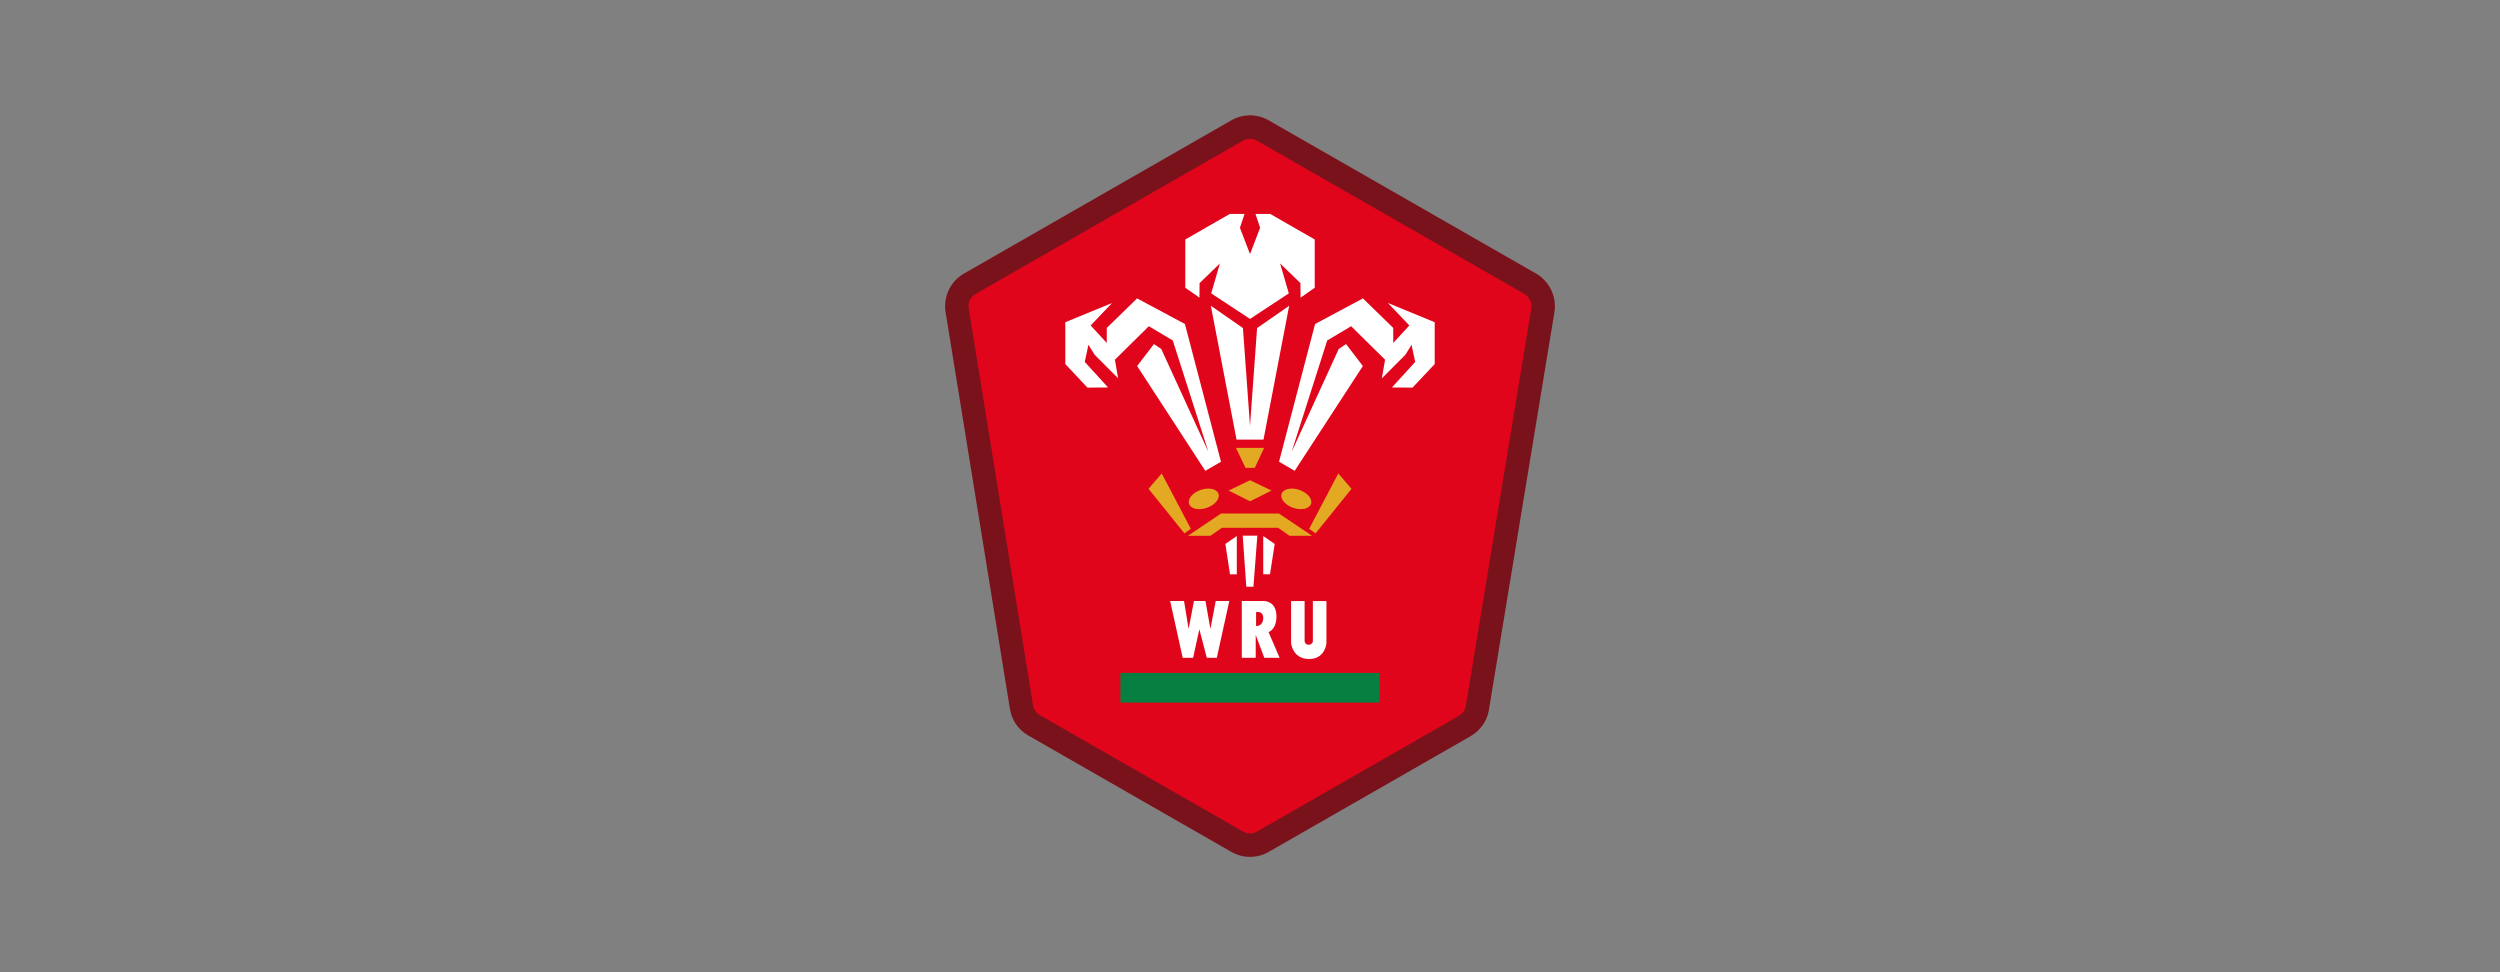 <svg viewBox="0 0 900 350" xmlns="http://www.w3.org/2000/svg" data-name="Layer 1" id="Layer_1">
  <rect x="0" y="0" width="900" height="350" fill="#808080" stroke="none"/>
  <defs>
    <style>
      .cls-1 {
        fill: #077f40;
      }

      .cls-2 {
        fill: #7a121c;
      }

      .cls-3 {
        fill: #e1051b;
      }

      .cls-4 {
        fill: #fff;
      }

      .cls-5 {
        fill: #e4a923;
      }
    </style>
  </defs>
  <path d="M450.005,304.25c-1.61,0-3.21-.424-4.624-1.219l-73.089-41.908c-2.448-1.403-4.113-3.786-4.559-6.56l-23.141-142.839c-.631-3.819,1.197-7.637,4.548-9.574l96.231-55.16c1.414-.815,3.025-1.24,4.635-1.24,1.61,0,3.209.424,4.613,1.24l96.252,55.171c3.351,1.926,5.179,5.755,4.548,9.585l-23.566,143.057c-.446,2.763-2.1,5.168-4.548,6.571l-72.676,41.658c-1.414.795-3.014,1.219-4.624,1.219" class="cls-3"></path>
  <path d="M450.005,49.965c.859,0,1.73.229,2.502.675l96.252,55.171c1.838,1.066,2.839,3.133,2.491,5.244l-23.555,143.056c-.261,1.512-1.164,2.818-2.491,3.58l-72.687,41.658c-.783.446-1.654.685-2.513.685-.871,0-1.741-.239-2.513-.685l-73.1-41.876c-1.316-.773-2.231-2.089-2.491-3.59l-23.163-142.839c-.337-2.1.664-4.178,2.491-5.233l96.252-55.171c.784-.446,1.654-.675,2.524-.675M450.005,41.523c-2.372,0-4.7.632-6.735,1.796l-96.252,55.171c-4.842,2.774-7.507,8.366-6.604,13.904l23.163,142.85c.642,4.036,3.057,7.507,6.625,9.542l73.079,41.897c2.034,1.175,4.363,1.795,6.724,1.795,2.361,0,4.689-.62,6.723-1.795l72.687-41.658c3.547-2.045,5.962-5.516,6.604-9.541l23.566-143.056c.903-5.549-1.752-11.141-6.604-13.937l-96.263-55.171c-2.034-1.164-4.363-1.796-6.712-1.796" class="cls-2"></path>
  <polygon points="460.408 184.86 439.595 184.86 427.638 192.9 435.733 192.9 439.867 190.017 460.147 190.017 464.259 192.9 472.365 192.9 460.408 184.86" class="cls-5"></polygon>
  <rect height="10.673" width="93.304" y="242.248" x="403.355" class="cls-1"></rect>
  <path d="M467.781,176.372c2.915.99,4.787,3.253,4.167,5.048-.599,1.773-3.471,2.415-6.397,1.392-2.916-1.012-4.798-3.264-4.167-5.037.598-1.774,3.471-2.415,6.397-1.404" class="cls-5"></path>
  <path d="M477.513,231.598s-.457,5.777-6.43,5.647c-5.788-.12-6.299-5.723-6.299-5.723v-15.144h4.874v14.437s.141,1.349,1.501,1.295c1.262-.065,1.469-1.153,1.469-1.153v-14.579h4.885v15.22Z" class="cls-4"></path>
  <polygon points="458.887 195.815 457.201 206.727 454.764 206.727 454.764 192.975 458.887 195.815" class="cls-4"></polygon>
  <polygon points="457.72 176.606 450.017 180.468 442.303 176.606 450.017 172.885 457.72 176.606" class="cls-5"></polygon>
  <polygon points="455.084 161.221 451.722 168.423 448.382 168.423 444.922 161.221 455.084 161.221" class="cls-5"></polygon>
  <polygon points="452.641 192.85 451.237 211.226 448.67 211.226 447.375 192.85 452.641 192.85" class="cls-4"></polygon>
  <path d="M454.766,222.543c.043-2.785-2.578-2.187-2.578-2.187v5.005s2.502.207,2.578-2.818M447.042,216.363h7.898c1.066,0,4.45.522,4.58,5.288.131,4.983-2.839,5.908-2.839,5.908l3.982,9.258h-5.516l-3.09-8.236v8.236h-5.016v-20.454Z" class="cls-4"></path>
  <polygon points="445.246 192.977 445.246 206.751 442.798 206.751 441.133 195.817 445.246 192.977" class="cls-4"></polygon>
  <polygon points="435.748 226.403 437.663 216.361 442.548 216.361 438.055 236.815 434.454 236.815 431.766 226.555 429.514 236.815 425.771 236.815 421.257 216.361 426.25 216.361 427.904 226.403 429.819 216.361 433.964 216.361 435.748 226.403" class="cls-4"></polygon>
  <path d="M432.242,176.372c-2.916.99-4.787,3.253-4.178,5.048.609,1.773,3.481,2.415,6.397,1.392,2.916-1.012,4.809-3.264,4.178-5.037-.609-1.774-3.471-2.415-6.397-1.404" class="cls-5"></path>
  <polygon points="418.218 170.444 428.706 190.375 426.388 191.996 413.463 175.971 418.218 170.444" class="cls-5"></polygon>
  <polygon points="481.784 170.444 471.296 190.375 473.613 191.996 486.538 175.971 481.784 170.444" class="cls-5"></polygon>
  <polygon points="439.552 166.215 426.572 116.636 409.35 107.421 398.438 118.061 398.438 123.458 392.639 117.169 400.342 109.075 383.511 116.005 383.511 131.063 391.485 139.538 398.916 139.494 390.517 130.29 391.834 124.11 394.053 127.701 402.528 136.187 401.364 129.496 413.582 117.441 422.199 122.565 435.037 162.7 418.054 125.645 415.421 123.86 409.372 131.77 433.905 169.5 439.552 166.215" class="cls-4"></polygon>
  <polygon points="460.451 166.215 473.43 116.636 490.652 107.421 501.565 118.061 501.565 123.458 507.364 117.169 499.65 109.075 516.492 116.005 516.492 131.063 508.517 139.538 501.086 139.494 509.474 130.29 508.158 124.11 505.949 127.701 497.474 136.187 498.627 129.496 486.409 117.441 477.803 122.565 464.977 162.7 481.938 125.645 484.571 123.86 490.631 131.77 466.086 169.5 460.451 166.215" class="cls-4"></polygon>
  <polygon points="464.104 110.074 452.55 118.103 450.004 153.342 447.458 118.103 435.904 110.074 445.152 158.26 454.857 158.26 464.104 110.074" class="cls-4"></polygon>
  <polygon points="450.005 114.813 463.975 105.609 460.831 94.838 468.153 101.91 468.207 107.154 473.299 103.585 473.299 86.21 457.262 77.006 451.964 77.006 453.639 82 450.005 91.465 446.371 82 448.047 77.006 442.748 77.006 426.712 86.21 426.701 103.585 431.804 107.154 431.847 101.91 439.169 94.838 436.025 105.609 450.005 114.813" class="cls-4"></polygon>
</svg>